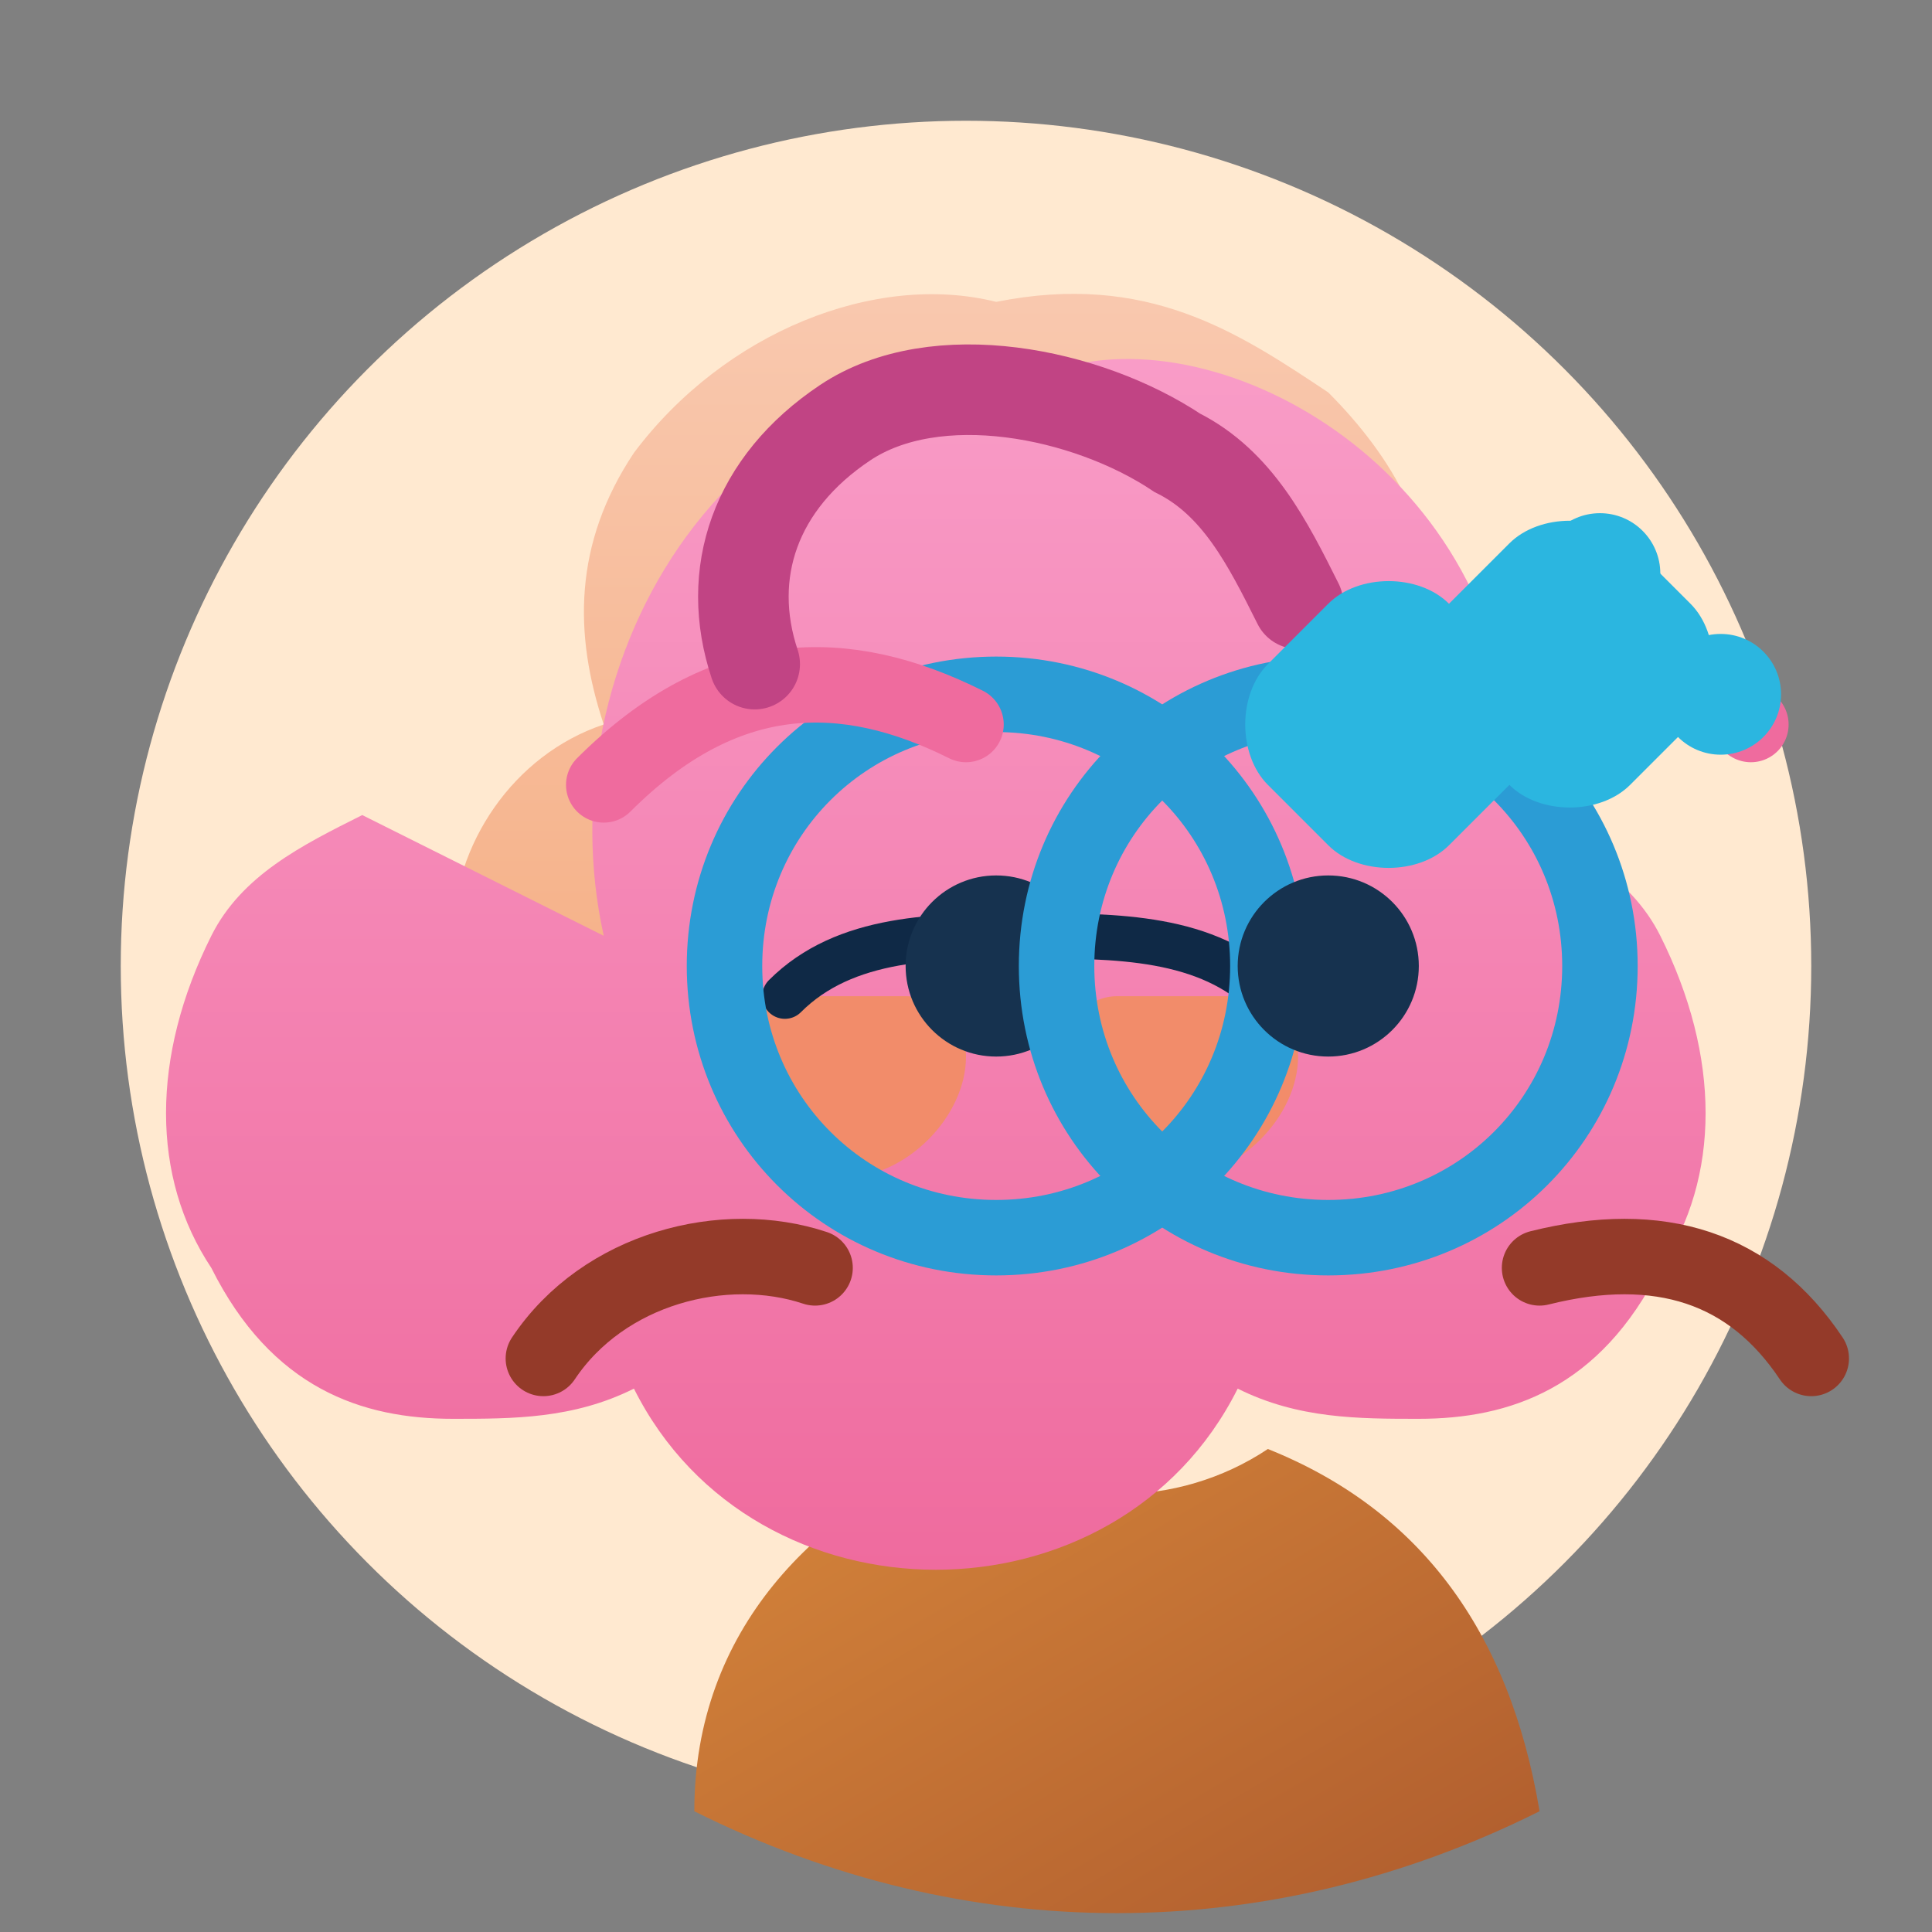 <svg xmlns="http://www.w3.org/2000/svg" viewBox="0 0 128 128" role="img" aria-labelledby="title desc">
  <rect x="0" y="0" width="128" height="128" fill="#808080" stroke="none"/>
  <title id="title">Favicon Paja.sk</title>
  <desc id="desc">Ikona Paji s okuliarmi</desc>
  <defs>
    <linearGradient id="fCoat" x1="0" x2="1" y1="0" y2="1">
      <stop offset="0" stop-color="#d6863b" />
      <stop offset="1" stop-color="#ad5a2d" />
    </linearGradient>
    <linearGradient id="fHair" x1="0" x2="0" y1="0" y2="1">
      <stop offset="0" stop-color="#f99dc8" />
      <stop offset="1" stop-color="#ef6b9e" />
    </linearGradient>
    <linearGradient id="fSkin" x1="0" x2="0" y1="0" y2="1">
      <stop offset="0" stop-color="#f9c9b0" />
      <stop offset="1" stop-color="#f4a777" />
    </linearGradient>
  </defs>
  <g transform="translate(8 8)">
    <circle cx="56" cy="56" r="56" fill="#ffe9d0" />
    <path d="M76 88c10 4 16 12 18 24-18 9-38 9-56 0 0-12 8-20 18-24 6 4 14 4 20 0z" fill="url(#fCoat)" />
    <path d="M46 66c2 6 8 12 20 12s18-6 20-12c2-2 6-4 8-8 2-4 2-10 0-14-2-4-6-8-8-10 2-6-2-12-6-16-6-4-12-8-22-6-8-2-18 2-24 10-4 6-4 12-2 18-6 2-10 8-10 14 0 6 2 12 8 16 4 2 6 2 10 4 2 0 6 2 10 2z" fill="url(#fSkin)" />
    <path d="M32 54c-4-18 8-40 32-38 12-2 30 10 28 30 4 2 8 4 10 8 4 8 4 16 0 22-4 8-10 10-16 10-4 0-8 0-12-2-4 8-12 12-20 12s-16-4-20-12c-4 2-8 2-12 2-6 0-12-2-16-10-4-6-4-14 0-22 2-4 6-6 10-8z" fill="url(#fHair)" />
    <path d="M44 58c-2 0-4 2-4 4 0 4 4 8 8 8s8-4 8-8c0-2-2-4-4-4h-8z" fill="#f28c6a" />
    <path d="M66 58c-2 0-4 2-4 4 0 4 4 8 8 8s8-4 8-8c0-2-2-4-4-4h-8z" fill="#f28c6a" />
    <path d="M44 58c4-4 10-4 16-4s12 0 16 4" stroke="#0f2946" stroke-width="3" stroke-linecap="round" fill="none" />
    <path d="M40 56c0-10 8-18 18-18s18 8 18 18-8 18-18 18-18-8-18-18z" fill="none" stroke="#2b9cd5" stroke-width="5" />
    <circle cx="58" cy="56" r="6" fill="#16324f" />
    <path d="M62 56c0-10 8-18 18-18s18 8 18 18-8 18-18 18-18-8-18-18z" fill="none" stroke="#2b9cd5" stroke-width="5" />
    <circle cx="80" cy="56" r="6" fill="#16324f" />
    <path d="M56 40c-8-4-16-4-24 4" stroke="#ef6b9e" stroke-width="5" stroke-linecap="round" fill="none" />
    <path d="M86 40c8-4 16-4 22 0" stroke="#ef6b9e" stroke-width="5" stroke-linecap="round" fill="none" />
    <path d="M42 36c-2-6 0-12 6-16 6-4 16-2 22 2 4 2 6 6 8 10" stroke="#c14484" stroke-width="6" stroke-linecap="round" fill="none" />
    <path d="M28 82c4-6 12-8 18-6" stroke="#943a29" stroke-width="5" stroke-linecap="round" fill="none" />
    <path d="M94 76c8-2 14 0 18 6" stroke="#943a29" stroke-width="5" stroke-linecap="round" fill="none" />
    <path d="M92 28c2-2 6-2 8 0l4 4c2 2 2 6 0 8l-4 4c-2 2-6 2-8 0l-4-4c-2-2-2-6 0-8z" fill="#2bb6e0" />
    <path d="M80 32c2-2 6-2 8 0l4 4c2 2 2 6 0 8l-4 4c-2 2-6 2-8 0l-4-4c-2-2-2-6 0-8z" fill="#2bb6e0" />
    <circle cx="98" cy="30" r="4" fill="#2bb6e0" />
    <circle cx="106" cy="38" r="4" fill="#2bb6e0" />
  </g>
</svg>
